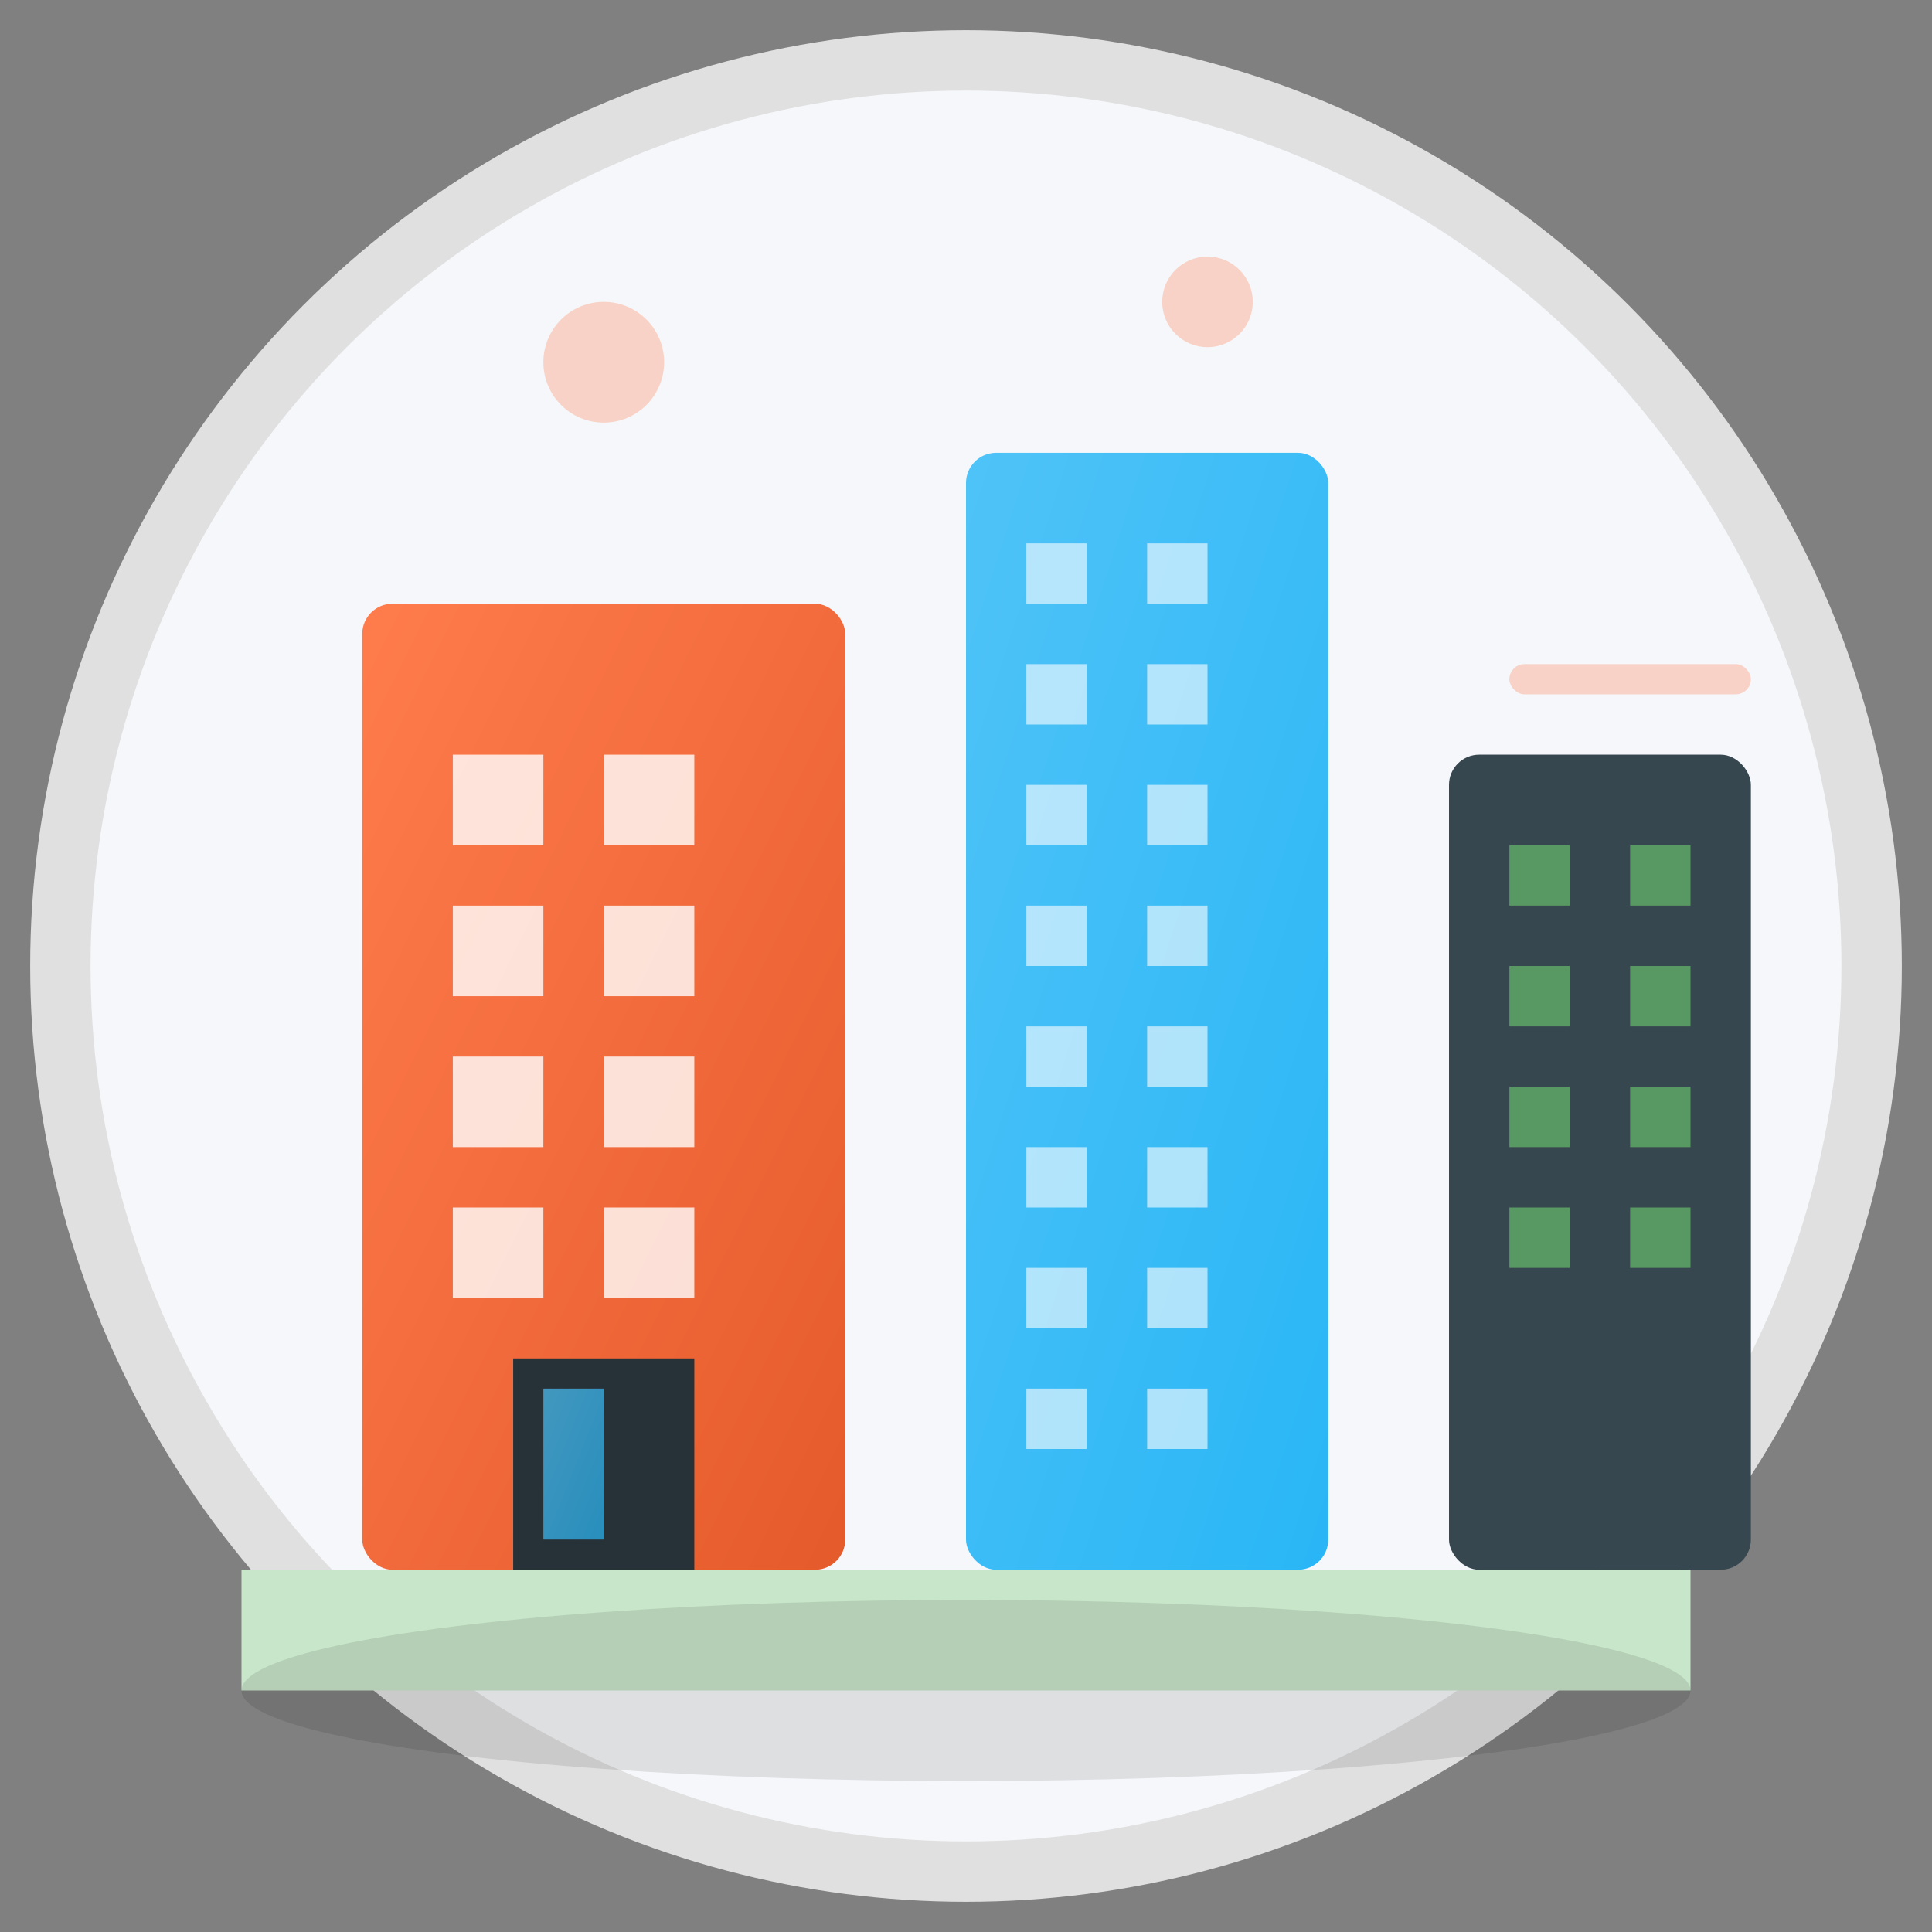 <svg xmlns="http://www.w3.org/2000/svg" viewBox="0 0 64 64" width="64" height="64">
    <rect x="0" y="0" width="64" height="64" fill="#808080" stroke="none"/>
    <defs>
        <linearGradient id="buildingIconGradient" x1="0%" y1="0%" x2="100%" y2="100%">
            <stop offset="0%" style="stop-color:#ff7c4d"/>
            <stop offset="100%" style="stop-color:#e55a2b"/>
        </linearGradient>
        <linearGradient id="glassIconGradient" x1="0%" y1="0%" x2="100%" y2="100%">
            <stop offset="0%" style="stop-color:#4fc3f7"/>
            <stop offset="100%" style="stop-color:#29b6f6"/>
        </linearGradient>
    </defs>
    
    <!-- Background circle -->
    <circle cx="32" cy="32" r="30" fill="#f5f7fa" stroke="#e0e0e0" stroke-width="2"/>
    
    <!-- Main building -->
    <rect x="12" y="20" width="16" height="32" fill="url(#buildingIconGradient)" rx="1"/>
    
    <!-- Modern glass tower -->
    <rect x="32" y="15" width="12" height="37" fill="url(#glassIconGradient)" rx="1"/>
    
    <!-- Side building -->
    <rect x="48" y="25" width="10" height="27" fill="#37474f" rx="1"/>
    
    <!-- Windows on main building -->
    <g fill="#fff" opacity="0.8">
        <rect x="15" y="25" width="3" height="3"/>
        <rect x="20" y="25" width="3" height="3"/>
        <rect x="15" y="30" width="3" height="3"/>
        <rect x="20" y="30" width="3" height="3"/>
        <rect x="15" y="35" width="3" height="3"/>
        <rect x="20" y="35" width="3" height="3"/>
        <rect x="15" y="40" width="3" height="3"/>
        <rect x="20" y="40" width="3" height="3"/>
    </g>
    
    <!-- Glass building windows -->
    <g fill="#fff" opacity="0.6">
        <rect x="34" y="18" width="2" height="2"/>
        <rect x="38" y="18" width="2" height="2"/>
        <rect x="34" y="22" width="2" height="2"/>
        <rect x="38" y="22" width="2" height="2"/>
        <rect x="34" y="26" width="2" height="2"/>
        <rect x="38" y="26" width="2" height="2"/>
        <rect x="34" y="30" width="2" height="2"/>
        <rect x="38" y="30" width="2" height="2"/>
        <rect x="34" y="34" width="2" height="2"/>
        <rect x="38" y="34" width="2" height="2"/>
        <rect x="34" y="38" width="2" height="2"/>
        <rect x="38" y="38" width="2" height="2"/>
        <rect x="34" y="42" width="2" height="2"/>
        <rect x="38" y="42" width="2" height="2"/>
        <rect x="34" y="46" width="2" height="2"/>
        <rect x="38" y="46" width="2" height="2"/>
    </g>
    
    <!-- Side building windows -->
    <g fill="#66bb6a" opacity="0.7">
        <rect x="50" y="28" width="2" height="2"/>
        <rect x="54" y="28" width="2" height="2"/>
        <rect x="50" y="32" width="2" height="2"/>
        <rect x="54" y="32" width="2" height="2"/>
        <rect x="50" y="36" width="2" height="2"/>
        <rect x="54" y="36" width="2" height="2"/>
        <rect x="50" y="40" width="2" height="2"/>
        <rect x="54" y="40" width="2" height="2"/>
    </g>
    
    <!-- Entrance -->
    <rect x="17" y="45" width="6" height="7" fill="#263238"/>
    <rect x="18" y="46" width="2" height="5" fill="url(#glassIconGradient)" opacity="0.7"/>
    
    <!-- Ground -->
    <rect x="8" y="52" width="48" height="4" fill="#c8e6c9"/>
    
    <!-- Decorative elements -->
    <g fill="#ff7c4d" opacity="0.3">
        <circle cx="20" cy="12" r="2"/>
        <circle cx="40" cy="10" r="1.5"/>
        <rect x="50" y="22" width="8" height="1" rx="0.5"/>
    </g>
    
    <!-- Subtle shadow -->
    <ellipse cx="32" cy="56" rx="24" ry="3" fill="#000" opacity="0.1"/>
</svg>
